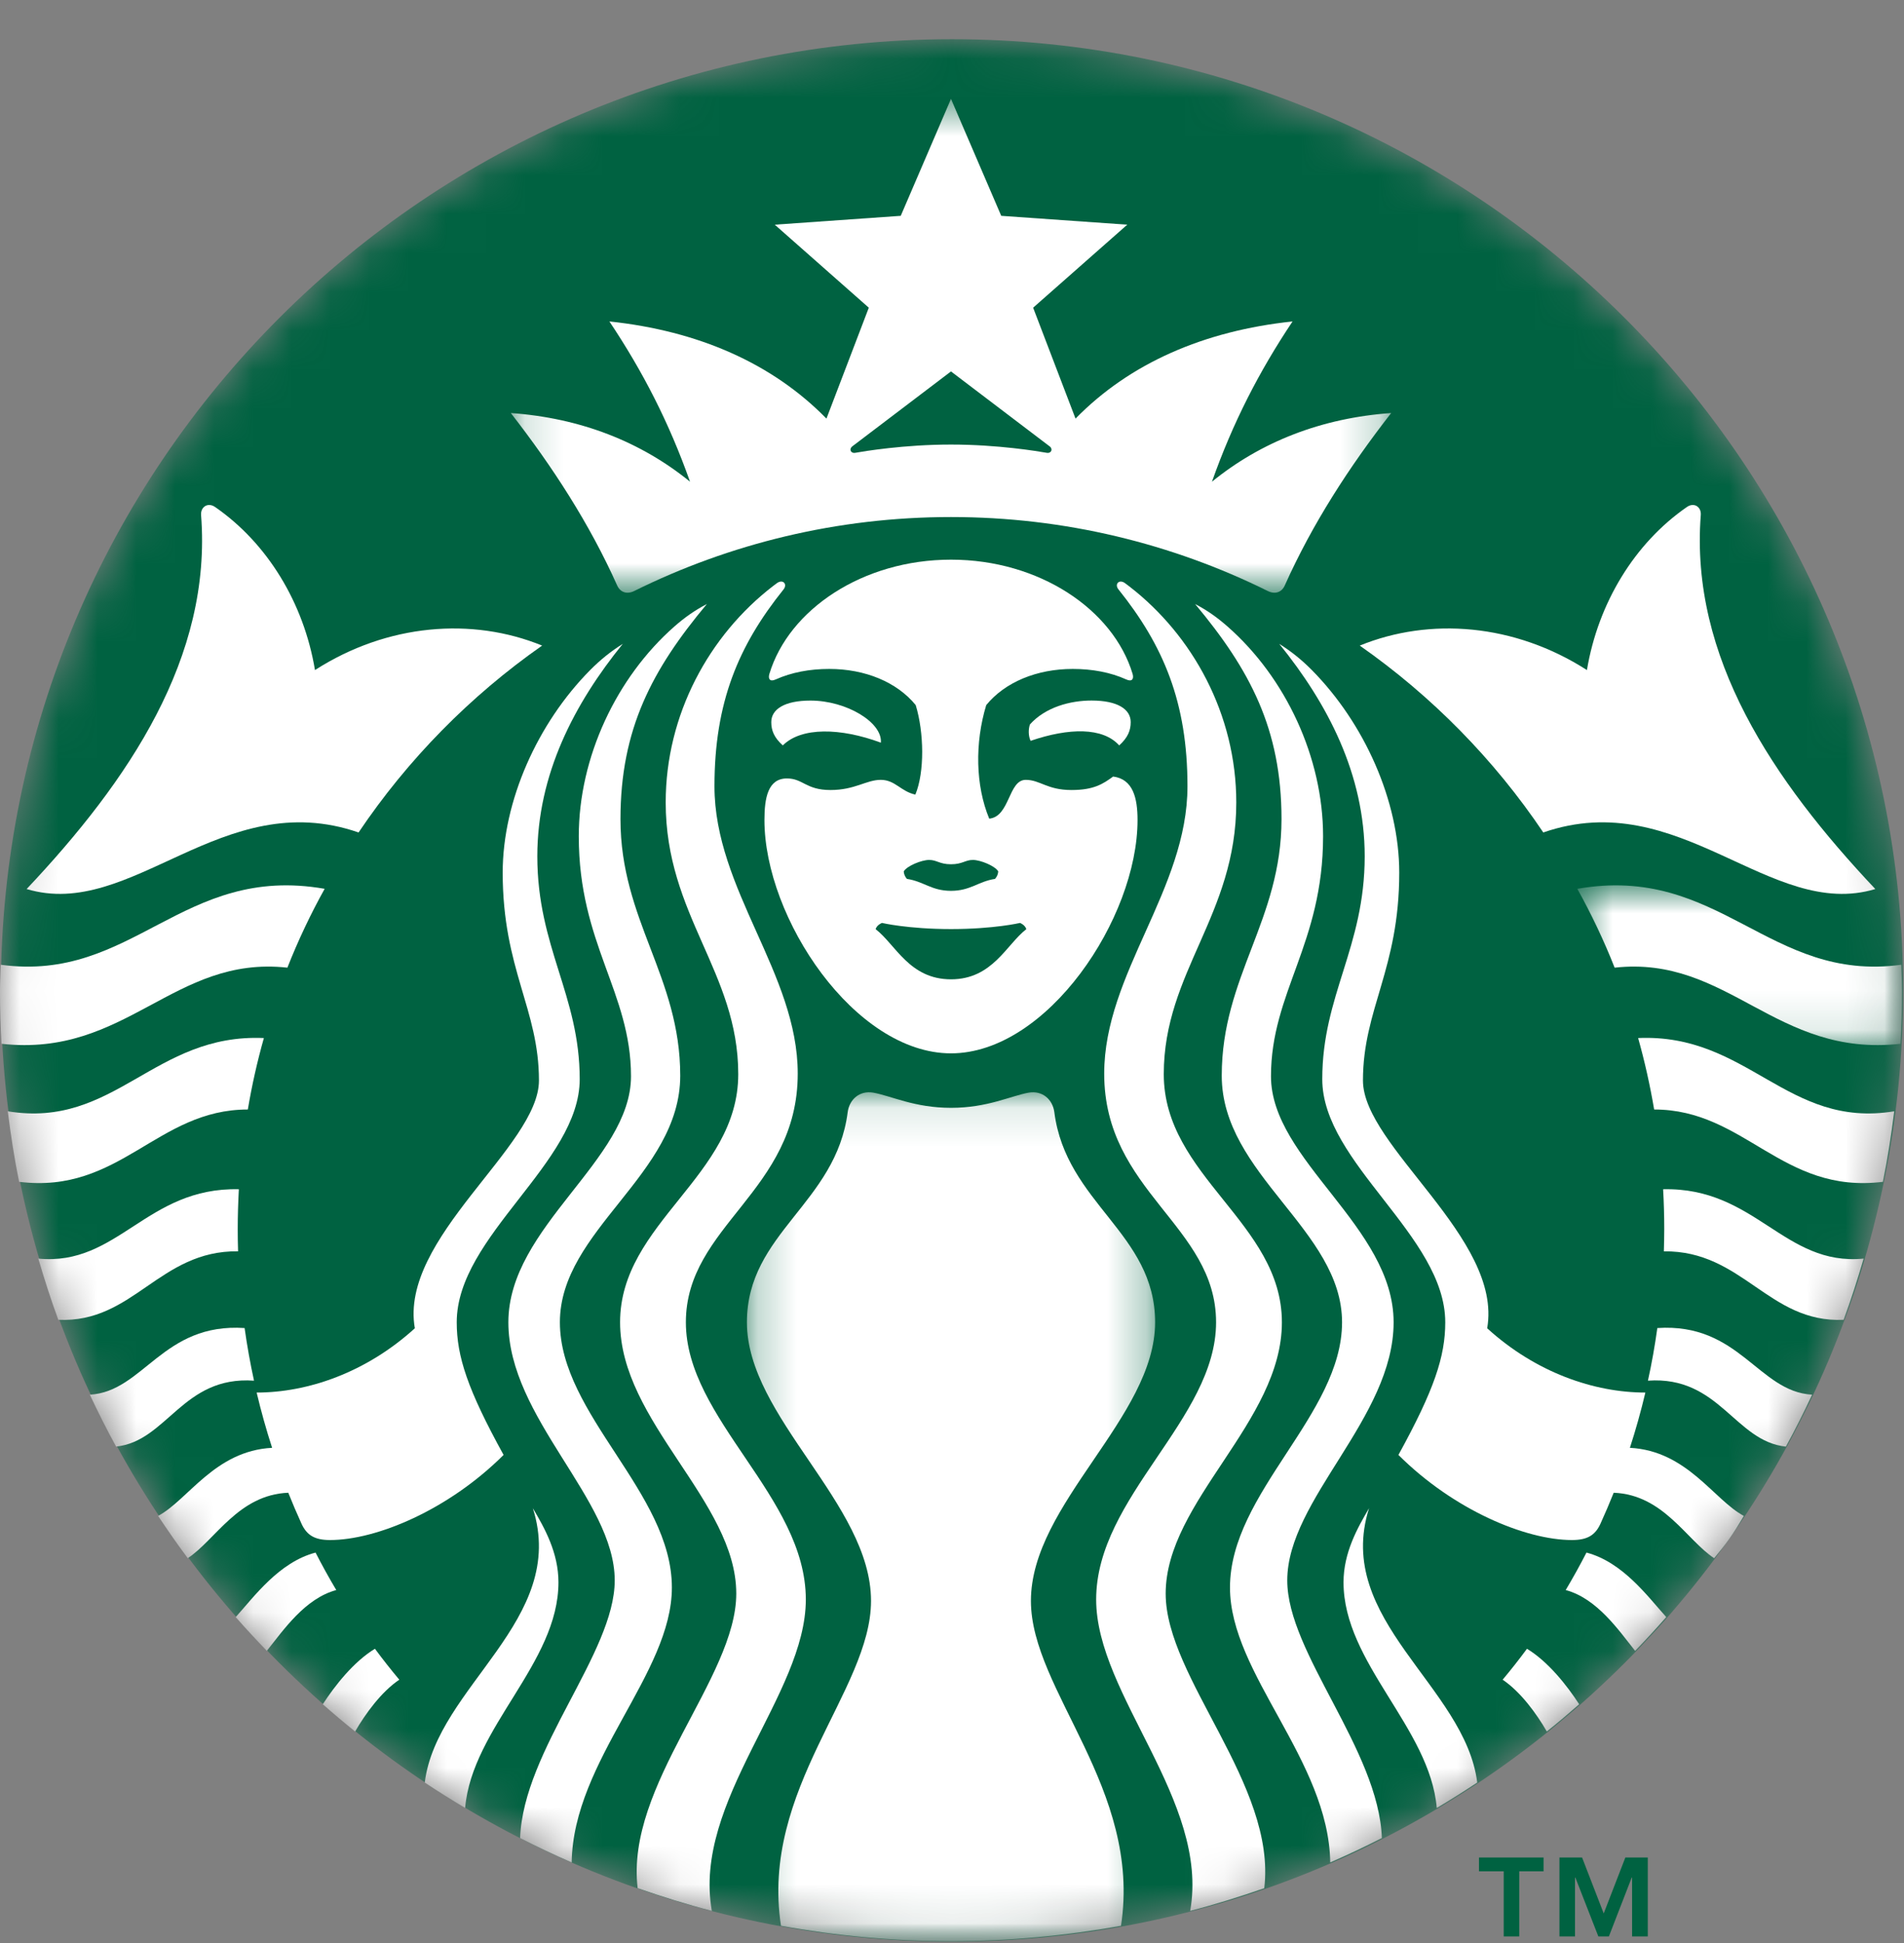 <svg width="49" height="50" viewBox="0 0 49 50" fill="none" xmlns="http://www.w3.org/2000/svg">
<rect x="0" y="0" width="49" height="50" fill="#808080" stroke="none"/>
<g clip-path="url(#clip0_971_6338)">
<mask id="mask0_971_6338" style="mask-type:luminance" maskUnits="userSpaceOnUse" x="0" y="1" width="49" height="49">
<path d="M24.5 49.965C38.018 49.965 48.978 39.006 48.978 25.487C48.978 11.968 38.018 1.009 24.5 1.009C10.981 1.009 0.021 11.968 0.021 25.487C0.021 39.006 10.981 49.965 24.5 49.965Z" fill="white"/>
</mask>
<g mask="url(#mask0_971_6338)">
<path d="M24.5 49.965C38.018 49.965 48.978 39.006 48.978 25.487C48.978 11.968 38.018 1.009 24.5 1.009C10.981 1.009 0.021 11.968 0.021 25.487C0.021 39.006 10.981 49.965 24.5 49.965Z" fill="#006241"/>
<path d="M20.738 41.161C20.738 38.514 17.651 36.52 17.651 34.027C17.651 31.535 20.53 30.665 20.53 27.627C20.53 25.05 18.387 22.891 18.387 20.233C18.387 18.071 19.005 16.612 20.165 15.167C20.273 15.031 20.147 14.894 19.992 15.008C19.957 15.033 19.923 15.059 19.888 15.086C18.252 16.348 17.132 18.385 17.132 20.649C17.132 23.555 18.999 25.012 18.999 27.642C18.999 30.271 15.958 31.464 15.958 34.027C15.958 36.59 18.948 38.632 18.948 41.008C18.948 43.181 16.092 45.927 16.41 48.589C17.036 48.807 17.671 49.005 18.319 49.173C17.818 46.339 20.738 43.615 20.738 41.161Z" fill="white"/>
<path d="M14.409 34.027C14.409 31.65 17.506 30.23 17.506 27.68C17.506 25.128 15.968 23.682 15.968 21.078C15.968 18.759 16.784 17.229 18.191 15.544C17.878 15.706 17.617 15.892 17.353 16.124C15.862 17.436 14.895 19.491 14.895 21.52C14.895 24.29 16.239 25.534 16.239 27.696C16.239 29.858 13.083 31.564 13.083 34.027C13.083 36.489 15.82 38.584 15.82 40.669C15.82 42.537 13.469 45.024 13.385 47.3C13.82 47.521 14.262 47.731 14.712 47.927C14.753 45.292 17.291 43.072 17.291 40.852C17.291 38.41 14.409 36.405 14.409 34.027Z" fill="white"/>
<path d="M13.713 38.811C14.628 41.69 11.238 43.391 10.931 45.871C11.271 46.097 11.618 46.315 11.97 46.524C12.15 44.453 14.372 42.801 14.372 40.717C14.372 39.955 14.014 39.319 13.713 38.811Z" fill="white"/>
<path d="M35.233 38.811C34.935 39.319 34.576 39.955 34.576 40.717C34.576 42.801 36.797 44.454 36.976 46.525C37.329 46.315 37.676 46.097 38.017 45.871C37.71 43.391 34.319 41.69 35.233 38.811Z" fill="white"/>
<mask id="mask1_971_6338" style="mask-type:luminance" maskUnits="userSpaceOnUse" x="19" y="28" width="11" height="22">
<path d="M19.222 49.953H29.727V28.107H19.222V49.953Z" fill="white"/>
</mask>
<g mask="url(#mask1_971_6338)">
<path d="M29.727 34.027C29.727 31.726 27.433 30.973 27.133 28.616C27.09 28.296 26.831 28.057 26.475 28.117C26.009 28.201 25.412 28.508 24.475 28.508C23.537 28.508 22.939 28.201 22.472 28.117C22.118 28.057 21.859 28.296 21.816 28.616C21.516 30.973 19.222 31.726 19.222 34.027C19.222 36.469 22.416 38.696 22.416 41.196C22.416 43.501 19.557 46.033 20.099 49.557C21.519 49.813 22.98 49.953 24.475 49.953C25.968 49.953 27.429 49.813 28.849 49.557C29.391 46.033 26.531 43.501 26.531 41.196C26.531 38.696 29.727 36.469 29.727 34.027Z" fill="white"/>
</g>
<path d="M8.307 43.856C8.579 44.096 8.856 44.33 9.139 44.557C9.406 44.097 9.813 43.537 10.276 43.224C10.059 42.965 9.85 42.7 9.649 42.428C9.105 42.758 8.62 43.373 8.307 43.856Z" fill="white"/>
<path d="M32.99 34.027C32.99 31.465 29.95 30.272 29.95 27.642C29.95 25.012 31.816 23.555 31.816 20.65C31.816 18.386 30.696 16.348 29.058 15.086C29.024 15.06 28.991 15.033 28.955 15.008C28.801 14.894 28.675 15.032 28.784 15.167C29.942 16.612 30.56 18.072 30.56 20.233C30.56 22.891 28.417 25.051 28.417 27.628C28.417 30.666 31.296 31.535 31.296 34.027C31.296 36.52 28.21 38.514 28.21 41.161C28.21 43.616 31.131 46.34 30.63 49.173C31.277 49.006 31.911 48.808 32.536 48.59C32.856 45.928 29.999 43.181 29.999 41.009C29.999 38.632 32.99 36.591 32.99 34.027Z" fill="white"/>
<path d="M35.865 34.027C35.865 31.564 32.709 29.858 32.709 27.696C32.709 25.534 34.05 24.29 34.05 21.52C34.05 19.491 33.086 17.436 31.593 16.124C31.329 15.892 31.07 15.706 30.757 15.544C32.164 17.229 32.98 18.759 32.98 21.078C32.98 23.682 31.442 25.128 31.442 27.68C31.442 30.23 34.538 31.65 34.538 34.027C34.538 36.405 31.654 38.41 31.654 40.852C31.654 43.073 34.194 45.292 34.234 47.927C34.685 47.731 35.127 47.521 35.563 47.299C35.479 45.024 33.128 42.537 33.128 40.669C33.128 38.584 35.865 36.489 35.865 34.027Z" fill="white"/>
<path d="M6.791 26.712C3.956 26.589 2.963 29.05 0.2 28.597C0.277 29.209 0.37 29.815 0.492 30.412C3.093 30.734 4.037 28.549 6.378 28.551C6.483 27.927 6.621 27.313 6.791 26.712Z" fill="white"/>
<path d="M8.121 39.953C7.183 40.199 6.543 41.083 6.066 41.613C6.326 41.909 6.593 42.198 6.867 42.481C7.295 41.947 7.847 41.135 8.654 40.917C8.466 40.602 8.289 40.281 8.121 39.953Z" fill="white"/>
<path d="M7.396 24.901C7.672 24.201 7.993 23.523 8.355 22.872C4.682 22.229 3.433 25.291 0.018 24.826C0.011 25.057 0 25.288 0 25.521C0 25.97 0.014 26.416 0.038 26.86C3.257 27.22 4.464 24.577 7.396 24.901Z" fill="white"/>
<path d="M6.118 31.629C6.118 31.285 6.129 30.942 6.147 30.603C3.768 30.548 3.041 32.586 0.986 32.388C1.142 32.92 1.31 33.447 1.501 33.963C3.436 34.052 4.096 32.176 6.127 32.2C6.121 32.011 6.118 31.821 6.118 31.629Z" fill="white"/>
<mask id="mask2_971_6338" style="mask-type:luminance" maskUnits="userSpaceOnUse" x="40" y="22" width="9" height="5">
<path d="M48.949 26.894V22.783H40.593V26.894H48.949Z" fill="white"/>
</mask>
<g mask="url(#mask2_971_6338)">
<path d="M48.931 24.826C45.515 25.291 44.266 22.229 40.593 22.872C40.954 23.523 41.277 24.201 41.553 24.901C44.484 24.577 45.69 27.22 48.91 26.86C48.934 26.416 48.949 25.971 48.949 25.521C48.949 25.288 48.937 25.057 48.931 24.826Z" fill="white"/>
</g>
<path d="M7.759 39.209C7.898 39.513 8.107 39.63 8.493 39.63C9.688 39.63 11.539 38.857 12.96 37.44C12.034 35.759 11.754 34.904 11.754 34.027C11.754 31.801 14.919 29.931 14.919 27.771C14.919 25.611 13.828 24.375 13.828 22.035C13.828 19.926 14.783 18.104 16.027 16.569C15.719 16.762 15.451 16.978 15.188 17.243C13.833 18.611 12.937 20.611 12.937 22.456C12.937 24.942 13.87 25.962 13.87 27.805C13.87 29.503 10.268 31.862 10.676 34.181C9.418 35.324 7.917 35.835 6.605 35.835C6.719 36.317 6.852 36.791 7.003 37.257C5.525 37.335 4.848 38.592 4.069 39.01C4.315 39.378 4.567 39.742 4.832 40.097C5.544 39.63 6.133 38.464 7.419 38.413C7.526 38.681 7.639 38.946 7.759 39.209Z" fill="white"/>
<path d="M6.537 35.529C6.44 35.084 6.359 34.632 6.295 34.175C4.182 34.034 3.7 35.811 2.312 35.89C2.525 36.343 2.749 36.789 2.988 37.225C4.303 37.089 4.699 35.4 6.537 35.529Z" fill="white"/>
<path d="M20.146 19.182C20.622 18.706 21.627 18.726 22.669 19.111C22.714 18.592 21.786 18.028 20.858 18.028C20.183 18.028 19.849 18.255 19.849 18.583C19.849 18.795 19.92 18.98 20.146 19.182Z" fill="white"/>
<path d="M28.091 18.027C27.547 18.027 26.908 18.195 26.506 18.641C26.463 18.762 26.463 18.942 26.523 19.064C27.511 18.726 28.383 18.713 28.803 19.182C29.027 18.979 29.099 18.795 29.099 18.583C29.099 18.254 28.766 18.027 28.091 18.027Z" fill="white"/>
<path d="M25.69 22.424C25.685 22.496 25.658 22.56 25.607 22.617C25.173 22.683 24.976 22.924 24.474 22.924C23.971 22.924 23.776 22.683 23.34 22.617C23.29 22.56 23.263 22.496 23.258 22.424C23.339 22.283 23.715 22.13 23.909 22.129C24.111 22.128 24.177 22.24 24.474 22.24C24.772 22.24 24.838 22.128 25.04 22.129C25.234 22.13 25.609 22.283 25.69 22.424ZM26.251 23.75C26.251 23.75 26.378 23.797 26.413 23.91C25.9 24.305 25.544 25.201 24.474 25.201C23.403 25.201 23.048 24.305 22.534 23.91C22.569 23.797 22.698 23.75 22.698 23.75C22.698 23.75 23.369 23.908 24.474 23.908C25.579 23.908 26.251 23.75 26.251 23.75ZM29.148 17.342C28.649 15.685 26.746 14.402 24.474 14.402C22.202 14.402 20.3 15.685 19.8 17.342C19.762 17.47 19.814 17.552 19.961 17.485C20.37 17.302 20.835 17.214 21.341 17.214C22.267 17.214 23.084 17.554 23.566 18.144C23.781 18.848 23.798 19.867 23.557 20.448C23.176 20.363 23.038 20.068 22.666 20.068C22.293 20.068 22.005 20.33 21.372 20.33C20.74 20.33 20.666 20.032 20.252 20.032C19.763 20.032 19.673 20.534 19.673 21.102C19.673 23.628 21.999 27.106 24.474 27.106C26.949 27.106 29.275 23.628 29.275 21.102C29.275 20.534 29.159 20.049 28.647 19.983C28.394 20.166 28.16 20.33 27.576 20.33C26.944 20.33 26.77 20.068 26.397 20.068C25.948 20.068 25.993 21.014 25.458 21.067C25.104 20.214 25.085 19.12 25.381 18.144C25.864 17.554 26.681 17.214 27.608 17.214C28.112 17.214 28.582 17.302 28.986 17.485C29.133 17.552 29.185 17.47 29.148 17.342Z" fill="white"/>
<mask id="mask3_971_6338" style="mask-type:luminance" maskUnits="userSpaceOnUse" x="13" y="2" width="23" height="14">
<path d="M35.802 2.545H13.146V15.252H35.802V2.545Z" fill="white"/>
</mask>
<g mask="url(#mask3_971_6338)">
<path d="M21.937 11.484C22.022 11.421 24.474 9.558 24.474 9.558C24.474 9.558 26.927 11.421 27.01 11.484C27.106 11.554 27.058 11.673 26.936 11.652C26.721 11.614 25.686 11.44 24.474 11.44C23.262 11.44 22.228 11.614 22.012 11.652C21.89 11.673 21.843 11.554 21.937 11.484ZM15.882 15.064C15.962 15.243 16.133 15.301 16.319 15.21C18.775 13.992 21.545 13.305 24.474 13.305C27.403 13.305 30.172 13.992 32.629 15.21C32.815 15.301 32.986 15.243 33.065 15.064C33.771 13.483 34.725 12.01 35.802 10.629C34.008 10.756 32.449 11.371 31.19 12.396C31.725 10.88 32.405 9.556 33.264 8.272C30.983 8.513 29.072 9.348 27.679 10.772L26.588 7.918L29.01 5.782L25.767 5.554L24.474 2.545L23.181 5.554L19.939 5.782L22.359 7.918L21.269 10.772C19.875 9.348 17.966 8.513 15.683 8.272C16.542 9.556 17.222 10.88 17.758 12.396C16.498 11.371 14.941 10.756 13.146 10.629C14.221 12.01 15.176 13.483 15.882 15.064Z" fill="white"/>
</g>
<path d="M39.717 21.422C43.237 20.204 45.548 23.692 48.262 22.878C45.629 20.088 43.488 16.912 43.77 13.256C43.788 13.041 43.595 12.919 43.411 13.048C42.07 13.976 41.13 15.512 40.84 17.243C38.976 16.047 36.796 15.878 34.994 16.613C36.849 17.912 38.453 19.543 39.717 21.422Z" fill="white"/>
<path d="M9.228 21.422C10.493 19.543 12.097 17.912 13.952 16.613C12.152 15.878 9.97 16.047 8.106 17.243C7.818 15.512 6.878 13.976 5.537 13.048C5.352 12.919 5.159 13.041 5.175 13.256C5.46 16.912 3.318 20.088 0.685 22.878C3.399 23.692 5.709 20.204 9.228 21.422Z" fill="white"/>
<path d="M42.344 35.835C41.031 35.835 39.531 35.325 38.273 34.181C38.679 31.862 35.076 29.503 35.076 27.805C35.076 25.962 36.01 24.942 36.01 22.456C36.01 20.611 35.113 18.611 33.761 17.243C33.498 16.978 33.23 16.762 32.922 16.569C34.165 18.104 35.121 19.926 35.121 22.035C35.121 24.375 34.029 25.611 34.029 27.771C34.029 29.931 37.194 31.801 37.194 34.027C37.194 34.904 36.913 35.76 35.989 37.44C37.41 38.857 39.261 39.63 40.455 39.63C40.843 39.63 41.051 39.513 41.189 39.209C41.308 38.946 41.422 38.681 41.529 38.413C42.814 38.464 43.404 39.631 44.115 40.098C44.438 39.705 44.566 39.535 44.879 39.01C44.099 38.593 43.423 37.336 41.946 37.257C42.097 36.791 42.23 36.317 42.344 35.835Z" fill="white"/>
<path d="M39.297 42.428C39.097 42.7 38.888 42.965 38.671 43.224C39.135 43.537 39.543 44.098 39.808 44.557C40.091 44.33 40.368 44.096 40.641 43.857C40.328 43.373 39.842 42.758 39.297 42.428Z" fill="white"/>
<path d="M40.828 39.953C40.66 40.281 40.481 40.602 40.294 40.917C41.101 41.135 41.654 41.948 42.081 42.482C42.355 42.198 42.622 41.909 42.882 41.613C42.404 41.083 41.764 40.199 40.828 39.953Z" fill="white"/>
<path d="M42.158 26.712C42.327 27.313 42.464 27.927 42.57 28.551C44.912 28.549 45.855 30.734 48.457 30.412C48.578 29.815 48.672 29.209 48.749 28.597C45.985 29.05 44.992 26.589 42.158 26.712Z" fill="white"/>
<path d="M42.801 30.603C42.82 30.943 42.83 31.285 42.83 31.629C42.83 31.821 42.825 32.011 42.82 32.201C44.85 32.177 45.512 34.05 47.447 33.963C47.637 33.447 47.806 32.92 47.962 32.388C45.907 32.587 45.181 30.548 42.801 30.603Z" fill="white"/>
<path d="M42.652 34.175C42.588 34.632 42.509 35.084 42.41 35.529C44.251 35.4 44.645 37.09 45.961 37.226C46.2 36.789 46.423 36.343 46.636 35.89C45.246 35.812 44.767 34.034 42.652 34.175Z" fill="white"/>
</g>
<path fill-rule="evenodd" clip-rule="evenodd" d="M39.724 48.154H39.098V49.831H38.699V48.154H38.062V47.799H39.724V48.154ZM42.406 49.831H42.002V48.317H41.992L41.405 49.831H41.134L40.543 48.317H40.533V49.831H40.133V47.799H40.715L41.272 49.239L41.829 47.799H42.406V49.831Z" fill="#006241"/>
</g>
<defs>
<clipPath id="clip0_971_6338">
<rect width="49" height="49" fill="white" transform="translate(0 0.987)"/>
</clipPath>
</defs>
</svg>
